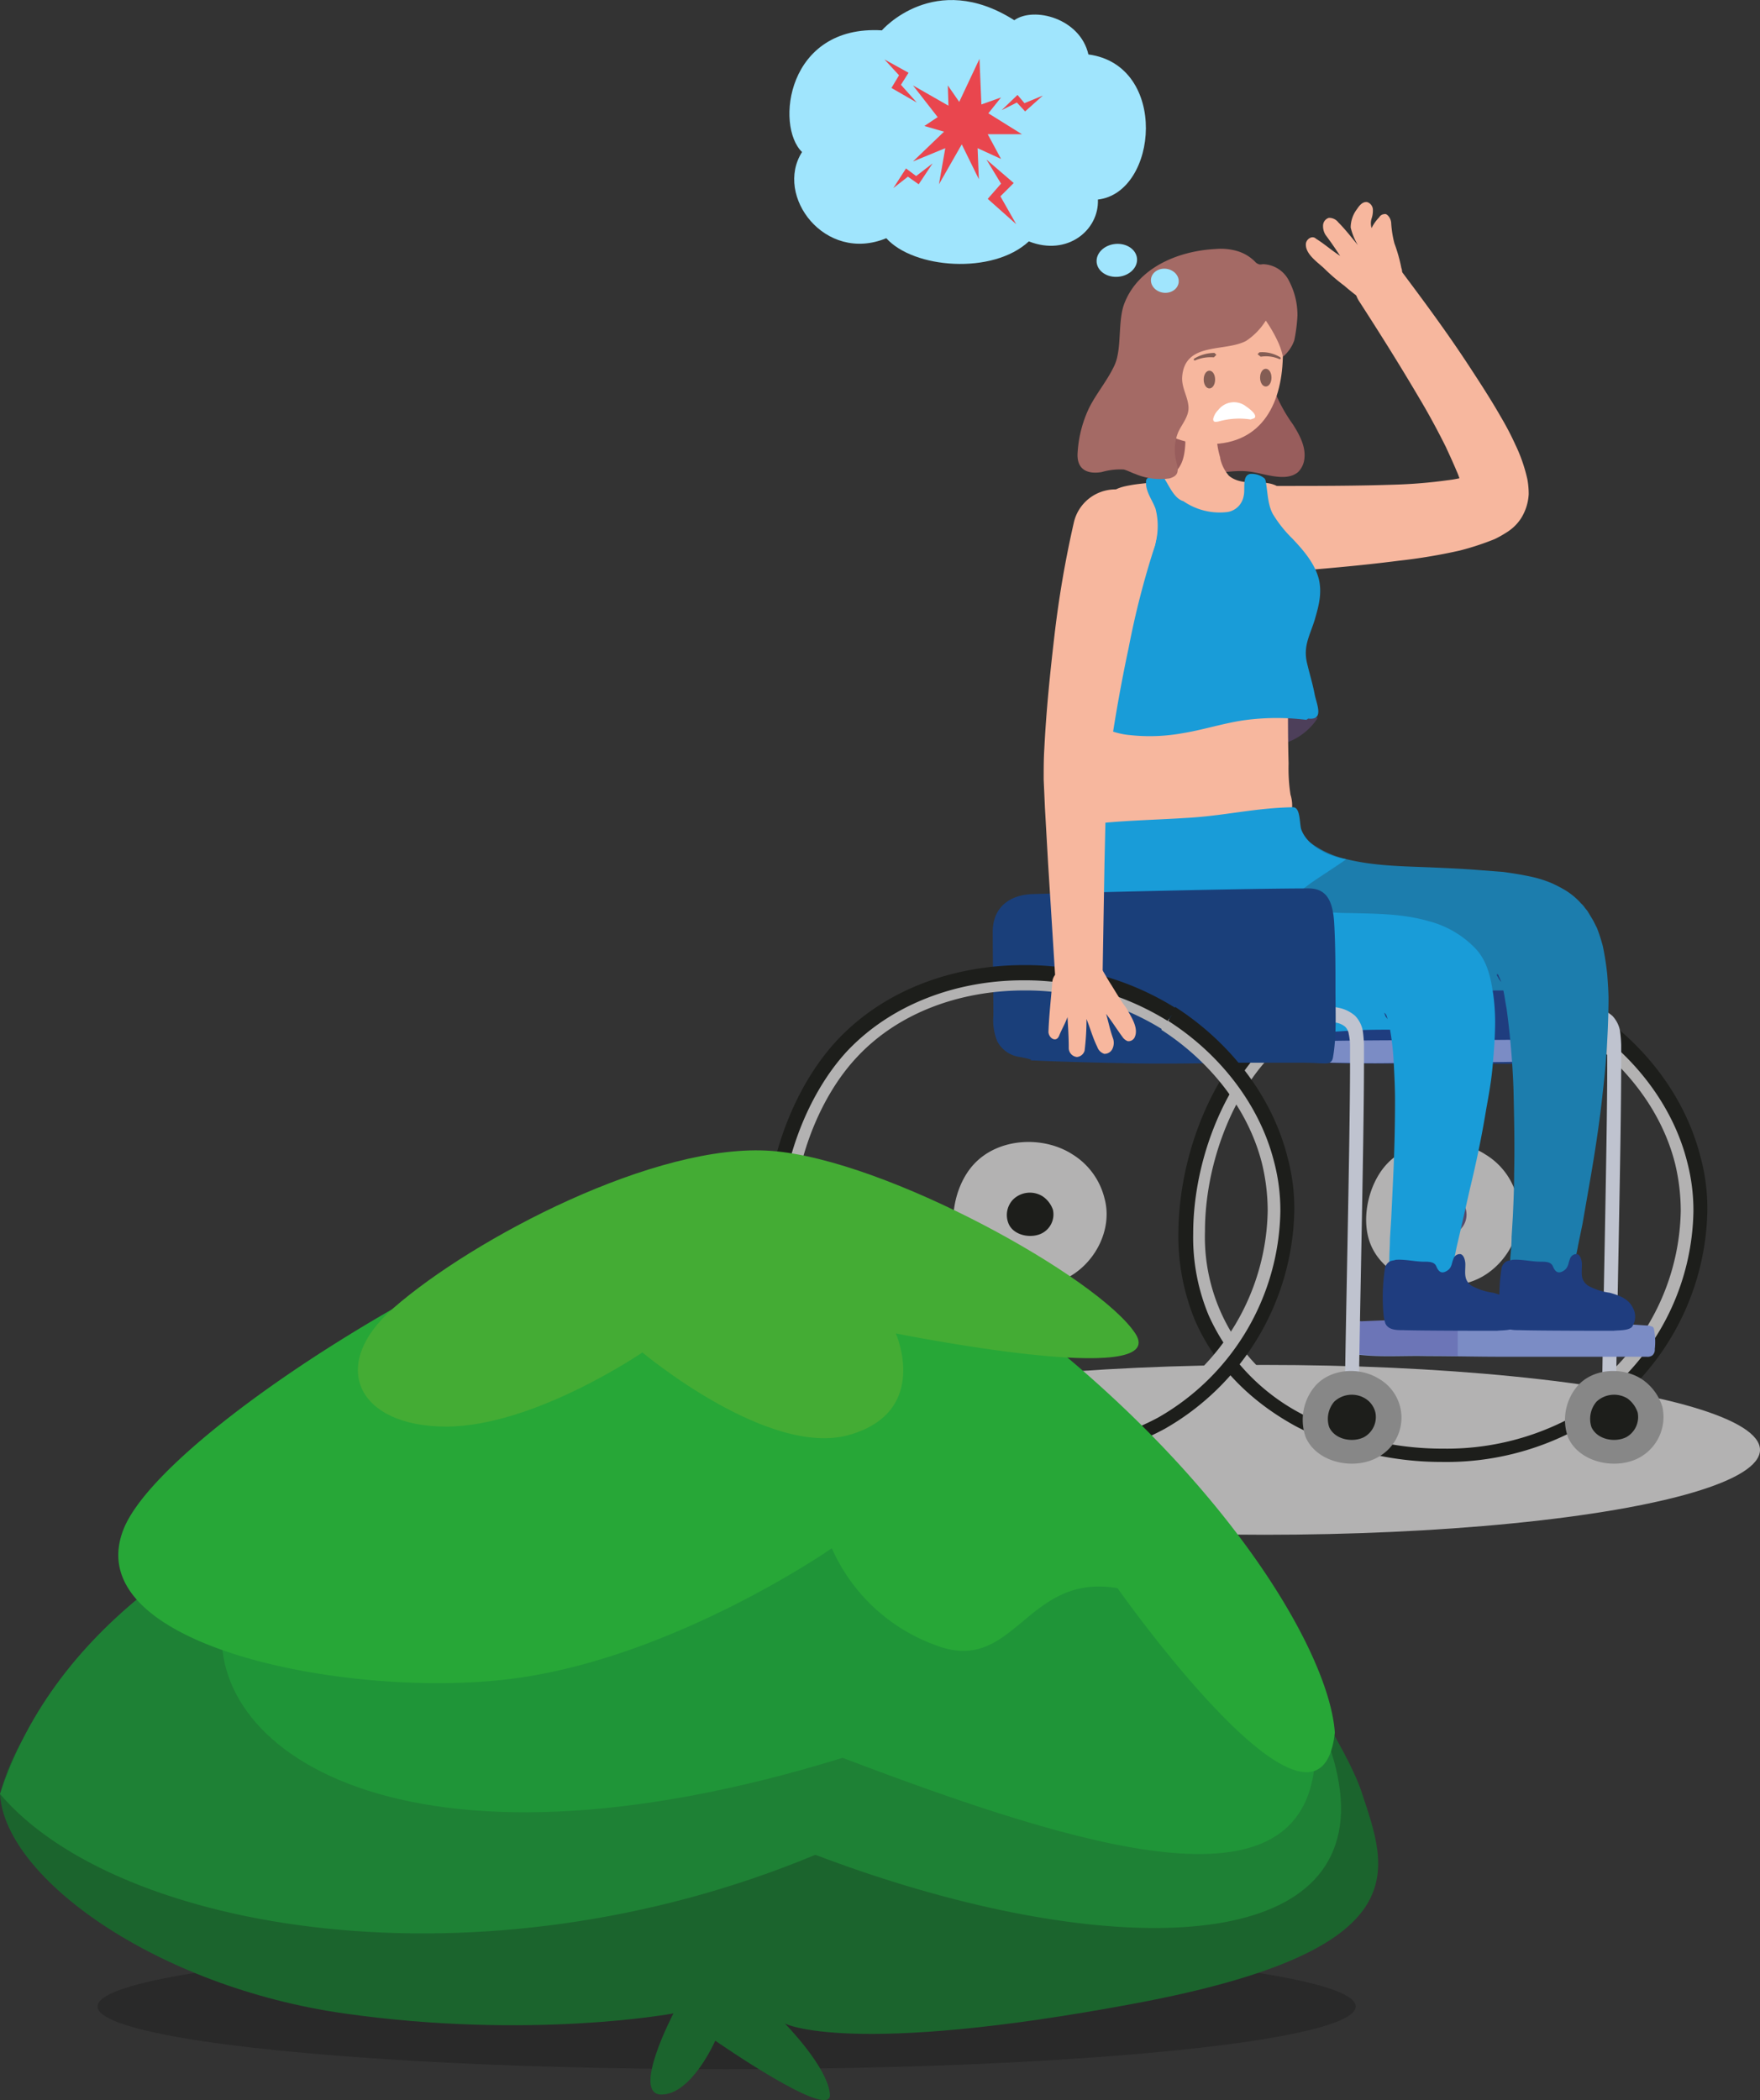 <svg xmlns="http://www.w3.org/2000/svg" viewBox="0 0 277.81 331.4"><rect x="0" y="0" width="277.81" height="331.4" fill="#333333" stroke="none"/><defs><style>.cls-1,.cls-22{isolation:isolate;}.cls-2,.cls-3{fill:#b3b2b2;}.cls-2{mix-blend-mode:multiply;}.cls-4{fill:#564b6b;}.cls-5{fill:#1d1e1b;}.cls-6{fill:#1f3d7f;}.cls-7{fill:#7b8cc5;}.cls-8{fill:#bfc3cf;}.cls-9{fill:#878787;}.cls-10{fill:#6c75b7;}.cls-11{fill:#985d5c;}.cls-12{fill:#4d3f5a;}.cls-13{fill:#1c7dad;}.cls-14{fill:#f7b79e;}.cls-15{fill:#199cd8;}.cls-16{fill:#a46a65;}.cls-17{fill:#845d54;}.cls-18{fill:#fff;}.cls-19{fill:#1a3f7a;}.cls-20{fill:#a0e5fd;}.cls-21{fill:#e9464e;}.cls-22{fill:#010101;opacity:0.2;}.cls-23{fill:#1b642d;}.cls-24{fill:#1e8135;}.cls-25{fill:#1f9538;}.cls-26{fill:#27a737;}.cls-27{fill:#44ac34;}</style></defs><g class="cls-1"><g id="Laag_1" data-name="Laag 1"><ellipse class="cls-2" cx="199.61" cy="228.78" rx="78.2" ry="13.4"/><path class="cls-3" d="M415.76,1098.91l.6-.9a43.45,43.45,0,0,0-22.9-6.4c-10.5,0-21,3.7-28.2,11.4-6.6,7.1-10.6,18.3-10.6,28.8a31.5,31.5,0,0,0,17.7,29.1,46.5,46.5,0,0,0,22,5.4,42.31,42.31,0,0,0,20.3-4.9,38.57,38.57,0,0,0,19.5-32.9,32.09,32.09,0,0,0-1-8.1c-2.4-9.3-8.8-17.3-16.9-22.4l-.5.9-.6.9c7.6,4.9,13.7,12.4,15.9,21.1a32,32,0,0,1,.9,7.5,36.26,36.26,0,0,1-18.4,30.9,40.17,40.17,0,0,1-19.3,4.6,44,44,0,0,1-20.9-5.1,29.18,29.18,0,0,1-16.5-27.2c0-10,3.9-20.7,10-27.3,6.7-7.3,16.6-10.7,26.6-10.7a40.83,40.83,0,0,1,21.7,6.1Z" transform="translate(-166.66 -937.32)"/><path class="cls-3" d="M401.16,1119.51c-4.6-3-11.7-2.7-15.6,1.5-2.9,3.1-4.2,8.8-2.5,12.8,2.7,6.3,11.9,8.1,17.5,5,4.3-2.4,6.9-7.7,5.6-12.4A11,11,0,0,0,401.16,1119.51Z" transform="translate(-166.66 -937.32)"/><path class="cls-4" d="M396.46,1126.11a3.79,3.79,0,0,0-4.7.5,3.54,3.54,0,0,0-.7,3.8c.8,1.9,3.6,2.4,5.3,1.5a3.29,3.29,0,0,0,.1-5.8Z" transform="translate(-166.66 -937.32)"/><path class="cls-5" d="M416.86,1097.41l.6-1a44.66,44.66,0,0,0-24-6.8c-11,0-22,3.8-29.6,12-6.9,7.5-11.1,19.2-11.2,30.2a35,35,0,0,0,2.6,13.8c3.2,7.4,9,13,16,16.8a49.87,49.87,0,0,0,23.1,5.6,43.62,43.62,0,0,0,21.3-5.2,40.46,40.46,0,0,0,20.5-34.5,31,31,0,0,0-1.1-8.5c-2.5-9.8-9.2-18.2-17.7-23.6l-.5,1.2-.6,1c8,5.1,14.4,13.1,16.7,22.2a30,30,0,0,1,1,7.9,38.19,38.19,0,0,1-19.3,32.5,41.64,41.64,0,0,1-20.2,4.9,47.62,47.62,0,0,1-22-5.3,32.67,32.67,0,0,1-15-15.7A31.92,31.92,0,0,1,355,1132c0-10.5,4.1-21.7,10.5-28.7,7.1-7.6,17.5-11.3,27.9-11.3a42.85,42.85,0,0,1,22.8,6.4Z" transform="translate(-166.66 -937.32)"/><path class="cls-6" d="M348.16,1097.41v.2a8.87,8.87,0,0,0,.6,4,4.71,4.71,0,0,0,3.6,2.5c4.2.8,9.1.4,13.3.6,4.7.2,9.5.3,14.2.4,9.3.1,18.7,0,28,.1a3.78,3.78,0,0,0,2.1-.4c1.1-.7,1.4-2.1,1.5-3.4a125.65,125.65,0,0,0,.4-18.4c-.2-3.5-3.6-4-6.4-4.3a305.9,305.9,0,0,0-34.5-1.1c-5.7.1-11.3.4-17,.9-3.7.3-6.2,2.3-6.1,6.2C348.06,1088.81,348.16,1093.11,348.16,1097.41Z" transform="translate(-166.66 -937.32)"/><path class="cls-7" d="M374.56,1103v1.5l.1.4.5.1c2.8,0,5.6.1,8.5.1s5.9-.1,8.9-.1c6.1-.1,12.2,0,18.3-.3a1.59,1.59,0,0,0,1.2-.4,1.85,1.85,0,0,0,.2-.7,3.19,3.19,0,0,0-.3-1.9,1.94,1.94,0,0,0-1.3-.3c-2,.2-4,0-6.1,0-9.8.1-19.6,0-29.4.2l-.3.1-.1.2A4.25,4.25,0,0,0,374.56,1103Z" transform="translate(-166.66 -937.32)"/><path class="cls-8" d="M411.26,1098.81c1.4,0,3.2-.3,4.9-.3a12.48,12.48,0,0,1,2.1.2,3.15,3.15,0,0,1,1.3.6,2,2,0,0,1,.6,1.2,9.91,9.91,0,0,1,.2,1.8v3.1c0,12-.8,45.6-.8,51.4a1.1,1.1,0,0,0,2.2,0c0-5.7.8-39.3.8-51.4v-3.2a19.53,19.53,0,0,0-.2-2.3,4.67,4.67,0,0,0-1.2-2.3,5.67,5.67,0,0,0-2.3-1.2,10.9,10.9,0,0,0-2.6-.3c-1.9,0-3.8.3-4.9.3a1.13,1.13,0,0,0-1.1,1.2.93.93,0,0,0,1,1.2Z" transform="translate(-166.66 -937.32)"/><path class="cls-9" d="M425.76,1154.91c-3-1.9-7.5-1.7-10,1a8.22,8.22,0,0,0-1.6,8.2c1.8,4.1,7.7,5.2,11.3,3.2a7.31,7.31,0,0,0,3.6-8A8.12,8.12,0,0,0,425.76,1154.91Z" transform="translate(-166.66 -937.32)"/><path class="cls-5" d="M423.56,1158a4.06,4.06,0,0,0-4.9.5,4.19,4.19,0,0,0-.8,4c.9,2,3.7,2.5,5.5,1.6a3.63,3.63,0,0,0,1.8-3.9A4.52,4.52,0,0,0,423.56,1158Z" transform="translate(-166.66 -937.32)"/><path class="cls-7" d="M426.56,1151.41a1.34,1.34,0,0,0,.9-.2,1.16,1.16,0,0,0,.4-1,10.07,10.07,0,0,0-.1-3,.76.76,0,0,0-.2-.5c-.1-.1-.4-.1-.5-.2-10.2-.7-20.4-1-30.6-1-4.9,0-9.9.2-14.8.4a1.64,1.64,0,0,0-1,.2,3,3,0,0,0-.5.7,7.36,7.36,0,0,0-.1,3.3,1.42,1.42,0,0,0,.2.6,1.16,1.16,0,0,0,1,.4c3.5.4,7.2.1,10.7.2,3.9,0,7.7.1,11.6.1Z" transform="translate(-166.66 -937.32)"/><path class="cls-10" d="M396.86,1145.41h-.5c-4.9,0-9.9.2-14.8.4a1.64,1.64,0,0,0-1,.2,3,3,0,0,0-.5.7,7.36,7.36,0,0,0-.1,3.3,1.42,1.42,0,0,0,.2.6,1.16,1.16,0,0,0,1,.4c3.5.4,7.2.1,10.7.2,1.6,0,3.3,0,4.9.1v-5.9Z" transform="translate(-166.66 -937.32)"/><path class="cls-11" d="M355.66,999.21c2.6-.8,5.3-1.6,7.9-2.3a12.09,12.09,0,0,1,2.5-.8c1.6,0,1.6,2,1.9,3.2a24.59,24.59,0,0,0,2.8,5c1,1.6,2,3.4,1.8,5.3a3.47,3.47,0,0,1-1,2.2c-2,1.7-5.6.1-7.9-.1-3-.3-5.9.7-8.8.4a14.89,14.89,0,0,1-5.5-1.4,2.34,2.34,0,0,1-1.2-1,3,3,0,0,1,0-2.1,15.78,15.78,0,0,1,2.9-5.6A8.74,8.74,0,0,1,355.66,999.21Z" transform="translate(-166.66 -937.32)"/><path class="cls-12" d="M369.06,1049.11l-4,1.2a1.61,1.61,0,0,0-.7.4c-.2.2-.1.5-.1.8a7.21,7.21,0,0,0,1.1,3.5,9.8,9.8,0,0,0,9.3-4.4Z" transform="translate(-166.66 -937.32)"/><path class="cls-13" d="M373.26,1070.11h0a15,15,0,0,0,6,2.8c4.5,1.1,9.1,1.1,13.7,1.3,2.3.1,4.6.2,7.1.4l3.9.3c1.4.2,2.8.4,4.6.8a18.18,18.18,0,0,1,3.1,1,22.06,22.06,0,0,1,2.1,1.1,11.12,11.12,0,0,1,2.5,2.1,3.74,3.74,0,0,1,.6.7l.4.5.3.5.3.5.3.5.2.4.2.4.2.4a29,29,0,0,1,.9,2.8,45.53,45.53,0,0,1,.7,4.5c.1,1.4.2,2.7.2,4a134.36,134.36,0,0,1-.9,14.5c-.5,4.7-1.2,9.3-2,13.9l-1.2,6.9-.7,3.4c-.2,1.2-.5,2.3-.7,3.5a5.07,5.07,0,0,1-10-1.5v-.1c.1-1,.2-2.1.2-3.2l.2-3.3c.1-2.2.2-4.5.2-6.7.1-4.5,0-8.9-.1-13.3a127.15,127.15,0,0,0-1.1-12.8c-.2-1-.3-1.9-.5-2.8a8.14,8.14,0,0,0-.7-2.2c-.1-.3-.2-.4-.3-.4v.3l.1.1.1.2.1.2.3.4a7.74,7.74,0,0,0,1.2,1c.3.2.4.3.5.3s.1.1-.2.1H403c-.9,0-1.9.1-2.9.1-2.1.1-4.3.3-6.5.6-4.6.4-9.4.8-14.5.8a59.07,59.07,0,0,1-8.2-.5,35.33,35.33,0,0,1-9.5-2.5,26.17,26.17,0,0,1-5.3-3,24.33,24.33,0,0,1-3.4-3c-1.2-1.4-1-2.2.3-3.5a57.59,57.59,0,0,1,15.3-12.1C370.06,1069.21,371.56,1068.71,373.26,1070.11Z" transform="translate(-166.66 -937.32)"/><path class="cls-6" d="M424.26,1146.71c-.6.6-2.1.5-2.9.6-1.2,0-11.7,0-14.9-.1-.9,0-2.2,0-2.7-1a6.11,6.11,0,0,1-.3-1.3,30.57,30.57,0,0,1,.2-7.4,1.59,1.59,0,0,1,.9-1.2c.3-.1.6-.1.8-.2,1.6-.1,3,.3,4.5.3.7,0,1.6,0,1.9.7s.7,1.3,1.6.8.8-1.2,1.1-1.9a1.08,1.08,0,0,1,1.1-.8c.6.1.8,1.1.8,1.6,0,1.4-.3,2.5,1,3.4a9.71,9.71,0,0,0,3.4,1.1c1.4.4,2.9.9,3.6,2.3A2.89,2.89,0,0,1,424.26,1146.71Z" transform="translate(-166.66 -937.32)"/><path class="cls-14" d="M368.66,1014c6.1,0,12.1,0,18-.2a76.92,76.92,0,0,0,8.5-.7,16.83,16.83,0,0,0,3.3-.7l.3-.1-.2.1a3.23,3.23,0,0,0-1.1,2.3h0a10.86,10.86,0,0,0-.9-3.1c-.5-1.2-1.1-2.5-1.7-3.8-1.3-2.6-2.7-5.2-4.2-7.7-3-5.1-6.2-10.2-9.5-15.3a4.17,4.17,0,0,1,1.2-5.7,4.09,4.09,0,0,1,5.5,1h0c3.6,4.8,7.3,9.8,10.7,15,1.7,2.6,3.4,5.2,5,8a45.34,45.34,0,0,1,2.3,4.4,25,25,0,0,1,1.9,5.5,13,13,0,0,1,.2,2.3,8,8,0,0,1-1.2,3.8,7.21,7.21,0,0,1-1.3,1.5,7.63,7.63,0,0,1-1.1.8,16.18,16.18,0,0,1-1.8,1,43.51,43.51,0,0,1-5.5,1.8,87.33,87.33,0,0,1-9.6,1.6c-6.2.8-12.3,1.3-18.4,1.8a6.83,6.83,0,1,1-1.2-13.6Z" transform="translate(-166.66 -937.32)"/><path class="cls-14" d="M367.76,1013.81a2.89,2.89,0,0,1,1.5,1.2,5.09,5.09,0,0,1,.6,2.1,56.12,56.12,0,0,1,.2,11.6c-.2,3.6,0,7.1-.4,10.6-.3,2.8.2,5.4.3,8.2,0,3.4,0,6.9.1,10.3a26.88,26.88,0,0,0,.3,4.9,5.76,5.76,0,0,1,.2,2.6c-.4,1.8-2.2,1.8-3.7,1.9-2.1.2-4.2.6-6.3.8-3.5.3-7.1.6-10.6.6-2.8,0-5.7.6-8.5.1a2.92,2.92,0,0,1-2.1-1.1,3.29,3.29,0,0,1-.4-1.7c-.4-9.3,1.6-18.9,3.3-28.1.3-1.9.7-3.8,1.1-5.7a22,22,0,0,0,.9-4.3,25.62,25.62,0,0,0-2.2-10.2c-1.2-2.5.6-3.3,2.9-3.7,2.5-.5,5-.2,7-1.9,1.4-1.2,1.7-2.9,1.8-4.7v-3.1h5.1l-.1.1h0a13.36,13.36,0,0,0,.5,5.2v.1h0a6.13,6.13,0,0,0,1.4,2.8C362.76,1014.11,365.66,1013,367.76,1013.81Z" transform="translate(-166.66 -937.32)"/><path class="cls-15" d="M372.86,1050.91a37.91,37.91,0,0,0-10.1.1c-3.2.5-6.3,1.5-9.4,2a29.06,29.06,0,0,1-8.4.3c-2.4-.2-7.2-1.7-6.5-4.8,1.2-4.8,2.5-9.7,3.9-14.5a8.3,8.3,0,0,1,1.3-3.4,17.38,17.38,0,0,1,1.9-1c1.5-1.1,2.5-3.7,3.1-5.4a10.69,10.69,0,0,0,.4-6.6c-.5-1.4-1.6-2.7-1.5-4.3,0-.8.9-.7,1.4-.9a1.39,1.39,0,0,1,1.1,0,1.47,1.47,0,0,1,.5.6c.7,1.1,1.5,3,2.9,3.4a10.1,10.1,0,0,0,7,1.7,3.08,3.08,0,0,0,2.5-2.5c.3-1.1-.3-3.2,1-3.5a3.17,3.17,0,0,1,2.3.7,1.06,1.06,0,0,1,.2.5c.3,1.7.3,3.6,1.1,5.1a19.71,19.71,0,0,0,3.1,3.9c1.8,1.9,3.6,4,4.2,6.5.5,2.3-.1,4.3-.7,6.4-.8,2.5-1.8,4.1-1.2,6.7.4,1.7.9,3.3,1.2,4.9s1.6,4.2-1,3.9Z" transform="translate(-166.66 -937.32)"/><path class="cls-14" d="M345.36,993.81a1.09,1.09,0,0,0-1.3.3,2.57,2.57,0,0,0-.5,1.2,4.38,4.38,0,0,0,.8,2.5,2.1,2.1,0,0,0,1.1.8h.1v-.1c0-1,.1-2.1.1-3.1Z" transform="translate(-166.66 -937.32)"/><path class="cls-14" d="M369.16,993c0,7.7-3.1,14.4-11.6,14.4-8.8,0-12.3-5.9-12.6-13.6s5-14.4,11.6-14.4C364.36,979.41,369.16,982.31,369.16,993Z" transform="translate(-166.66 -937.32)"/><path class="cls-16" d="M343.06,993.41c.5-2.3.2-5.7,1-8,2.1-5.8,8.5-8.5,14.5-8.8a9.26,9.26,0,0,1,3.3.3,6.57,6.57,0,0,1,2.9,1.7,1.27,1.27,0,0,0,.6.4c.2.1.5,0,.7,0a4.73,4.73,0,0,1,4.1,2.7,11.61,11.61,0,0,1,1.3,5.4,26,26,0,0,1-.5,3.9,5.84,5.84,0,0,1-1.8,2.6,10.51,10.51,0,0,0-.8-2.4,21.69,21.69,0,0,0-1.9-3.3,10.5,10.5,0,0,1-3.1,3.2c-3.4,1.8-9.7.1-10.1,5.7-.1,1.7.9,3.1,1,4.7s-1.2,2.9-1.7,4.2a7.49,7.49,0,0,0-.1,4.9c.2,1.1.2,1.8-1.2,2.2a10.15,10.15,0,0,1-5.4-.7c-.6-.2-1.1-.5-1.8-.7a10.48,10.48,0,0,0-3.5.4c-2.4.4-4-.5-3.8-3.1a19.07,19.07,0,0,1,1.8-7c1.1-2.2,2.7-4.1,3.8-6.3A6.79,6.79,0,0,0,343.06,993.41Z" transform="translate(-166.66 -937.32)"/><path class="cls-17" d="M365.46,992.91a5.42,5.42,0,0,1,3.3.8l.1.2-.2.1h0a5.24,5.24,0,0,0-3-.4h0l-.5-.4.3-.3Z" transform="translate(-166.66 -937.32)"/><path class="cls-17" d="M358.26,993.71a6.15,6.15,0,0,0-3,.5h0l-.2-.1.1-.2a6.2,6.2,0,0,1,3.2-.9l.3.3-.4.4Z" transform="translate(-166.66 -937.32)"/><path class="cls-18" d="M358.16,1003.41a2.85,2.85,0,0,1,.8-1.4,3.12,3.12,0,0,1,4.2-.7c.4.3,2.1,1.4,1.5,2l-.6.2a12,12,0,0,0-5,.3C358.26,1004,358.16,1003.81,358.16,1003.41Z" transform="translate(-166.66 -937.32)"/><path class="cls-17" d="M358.46,997.21c0,.8-.4,1.4-.9,1.4s-.9-.6-.9-1.4.4-1.4.9-1.4S358.46,996.41,358.46,997.21Z" transform="translate(-166.66 -937.32)"/><path class="cls-17" d="M367.36,996.91c0,.8-.4,1.4-.9,1.4s-.9-.6-.9-1.4.4-1.4.9-1.4S367.36,996.11,367.36,996.91Z" transform="translate(-166.66 -937.32)"/><path class="cls-14" d="M378.86,982.41c.8.7,1.7,1.4,2.5,2l.3.2h.2a10.4,10.4,0,0,0,2-.8,15,15,0,0,0,3.6-2.6l.4-.4a1.66,1.66,0,0,0,0-1.2,25,25,0,0,0-1.1-3.9,16.68,16.68,0,0,1-.5-3.1,1.93,1.93,0,0,0-.3-1c-.2-.3-.5-.6-.8-.5a1,1,0,0,0-.8.5,6.57,6.57,0,0,0-1.2,1.7,2.56,2.56,0,0,1,0-1.5,3.89,3.89,0,0,0,.2-1.5,1.3,1.3,0,0,0-.9-1.1c-.7-.1-1.2.5-1.6,1.1a4.84,4.84,0,0,0-1,2.9A9.61,9.61,0,0,0,381,976c-1-1.2-2-2.5-3.1-3.6a1.8,1.8,0,0,0-1.5-.7,1.29,1.29,0,0,0-.9,1.2,2.6,2.6,0,0,0,.4,1.5c.9,1.2,1.5,2.1,2.3,3.3-1.4-.9-2.5-1.9-3.8-2.7a.78.78,0,0,0-.8-.2,1.22,1.22,0,0,0-.8.9c-.2,1.6,1.7,2.9,2.8,3.9A30.39,30.39,0,0,0,378.86,982.41Z" transform="translate(-166.66 -937.32)"/><path class="cls-15" d="M369.36,1080a39.8,39.8,0,0,0,10.4,1.4c4.2.1,8.4.1,12.5,1.3a15.63,15.63,0,0,1,7.4,4.4c1.8,2,2.3,4.5,2.7,7.1a33.11,33.11,0,0,1,.3,4.2c0,2.6-.2,4.9-.4,7.2s-.6,4.5-1,6.7c-.7,4.3-1.6,8.6-2.6,12.7l-1.4,6.2-.7,3c-.2,1-.4,2-.6,2.8v.2a5,5,0,0,1-5.8,4.1,5,5,0,0,1-4.2-5c0-1.3.1-2.4.1-3.5l.2-3.2.3-6.3q.3-6.3.3-12.3c0-2-.1-4-.2-5.9a42.41,42.41,0,0,0-.6-5.4,19.27,19.27,0,0,0-.5-2,1.07,1.07,0,0,0-.3-.5c-.1-.1-.1,0,0,.2l.1.3.3.4.3.4a6.53,6.53,0,0,0,1,.9,4,4,0,0,1,.6.4h-1.5c-1.5,0-3.4,0-5.4.1l-6.2.4a124.39,124.39,0,0,1-13.8.2,49.3,49.3,0,0,1-8-1.1,29.91,29.91,0,0,1-4.6-1.4,31.84,31.84,0,0,1-5.1-2.7,23.05,23.05,0,0,1-5-4.9,21.46,21.46,0,0,1-3.3-6.8,22.45,22.45,0,0,1-.8-6.6c0-2.2-.1-7.2,1.8-8.6a8.08,8.08,0,0,1,3.1-1c4.6-.6,10.3-.7,14.9-1,6.1-.3,11-1.6,17.1-1.7,1.2,0,1,2.6,1.3,3.5.8,2.2,3.5,4.1,7.1,4.7-1.2.9-4.7,3.1-5.9,4C371.66,1078.11,369.06,1080,369.36,1080Z" transform="translate(-166.66 -937.32)"/><path class="cls-6" d="M405.86,1146.71c-.6.6-2.1.5-2.9.6-1.2,0-11.7,0-14.9-.1-.9,0-2.2,0-2.7-1a6.11,6.11,0,0,1-.3-1.3,30.57,30.57,0,0,1,.2-7.4,1.59,1.59,0,0,1,.9-1.2c.3-.1.6-.1.8-.2,1.6-.1,3,.3,4.5.3.7,0,1.6,0,1.9.7s.7,1.3,1.6.8.8-1.2,1.1-1.9a1.08,1.08,0,0,1,1.1-.8c.6.1.8,1.1.8,1.6,0,1.4-.3,2.5,1,3.4a9.71,9.71,0,0,0,3.4,1.1c1.4.4,2.9.9,3.6,2.3A2.89,2.89,0,0,1,405.86,1146.71Z" transform="translate(-166.66 -937.32)"/><path class="cls-8" d="M370.66,1098.81c1.4,0,3.2-.3,4.9-.3a12.48,12.48,0,0,1,2.1.2,3.15,3.15,0,0,1,1.3.6,2,2,0,0,1,.6,1.2,9,9,0,0,1,.2,1.8v3.1c0,12-.8,45.6-.8,51.4a1.1,1.1,0,0,0,2.2,0c0-5.7.8-39.3.8-51.4v-3.2a19.53,19.53,0,0,0-.2-2.3,4.67,4.67,0,0,0-1.2-2.3,5.67,5.67,0,0,0-2.3-1.2,10.9,10.9,0,0,0-2.6-.3c-1.9,0-3.8.3-4.9.3a1.13,1.13,0,0,0-1.1,1.2,1,1,0,0,0,1,1.2Z" transform="translate(-166.66 -937.32)"/><path class="cls-19" d="M323.46,1097.41v.2a8.87,8.87,0,0,0,.6,4,4.71,4.71,0,0,0,3.6,2.5c4.2.8-1,.4,3.3.6,4.7.2,9.5.3,14.2.4,5.7.1,11.4,0,17.1-.1h8.5c1.4,0,2.8,0,4.3.1.9,0,1.8.2,2-.9.6-3.4.4-7.1.4-10.6s0-7.1-.2-10.6-1.2-5.5-4-5.5c-10,0-37.6.7-43.8.9-3.7.2-6.2,2.3-6.1,6.2C323.36,1088.81,323.46,1093.11,323.46,1097.41Z" transform="translate(-166.66 -937.32)"/><path class="cls-3" d="M350.56,1098.91l.6-.9a43.45,43.45,0,0,0-22.9-6.4c-10.5,0-21,3.7-28.2,11.4-6.6,7.1-10.6,18.3-10.6,28.8a31.5,31.5,0,0,0,17.7,29.1,46.5,46.5,0,0,0,22,5.4,42.31,42.31,0,0,0,20.3-4.9,38.57,38.57,0,0,0,19.5-32.9,32.09,32.09,0,0,0-1-8.1c-2.4-9.3-8.8-17.3-16.9-22.4l-.5.9-.6.9c7.6,4.9,13.7,12.4,15.9,21.1a32,32,0,0,1,.9,7.5,36.26,36.26,0,0,1-18.4,30.9,40,40,0,0,1-19.2,4.6,44,44,0,0,1-20.9-5.1,29.18,29.18,0,0,1-16.5-27.2c0-10,3.9-20.7,10-27.3,6.7-7.3,16.6-10.7,26.6-10.7a40.83,40.83,0,0,1,21.7,6.1Z" transform="translate(-166.66 -937.32)"/><path class="cls-3" d="M336,1119.51c-4.6-3-11.7-2.7-15.6,1.5-2.9,3.1-4.2,8.8-2.5,12.8,2.7,6.3,11.9,8.1,17.5,5,4.3-2.4,6.9-7.7,5.6-12.4A11.32,11.32,0,0,0,336,1119.51Z" transform="translate(-166.66 -937.32)"/><path class="cls-5" d="M331.26,1126.11a3.79,3.79,0,0,0-4.7.5,3.54,3.54,0,0,0-.7,3.8c.8,1.9,3.6,2.4,5.3,1.5a3.35,3.35,0,0,0,1.7-3.7A4.25,4.25,0,0,0,331.26,1126.11Z" transform="translate(-166.66 -937.32)"/><path class="cls-5" d="M351.66,1097.41l.6-1a44.66,44.66,0,0,0-24-6.8c-11,0-22,3.8-29.6,12-6.9,7.5-11.1,19.2-11.2,30.2a35,35,0,0,0,2.6,13.8c3.2,7.4,9,13,16,16.8a49.87,49.87,0,0,0,23.1,5.6,43.62,43.62,0,0,0,21.3-5.2,40.46,40.46,0,0,0,20.5-34.5,31,31,0,0,0-1.1-8.5c-2.5-9.8-9.3-18.2-17.7-23.6l-.5,1.2-.6,1c8,5.1,14.4,13.1,16.7,22.2a30,30,0,0,1,1,7.9,38.19,38.19,0,0,1-19.3,32.5,41.64,41.64,0,0,1-20.2,4.9,47.62,47.62,0,0,1-22-5.3,32.67,32.67,0,0,1-15-15.7,31.92,31.92,0,0,1-2.5-12.9c0-10.5,4.1-21.7,10.5-28.7,7.1-7.6,17.5-11.3,27.9-11.3a42.85,42.85,0,0,1,22.8,6.4Z" transform="translate(-166.66 -937.32)"/><path class="cls-9" d="M384.36,1154.91c-3-1.9-7.5-1.7-10,1a8.22,8.22,0,0,0-1.6,8.2c1.8,4.1,7.7,5.2,11.3,3.2a7.08,7.08,0,0,0,.3-12.4Z" transform="translate(-166.66 -937.32)"/><path class="cls-5" d="M382.16,1158a4.06,4.06,0,0,0-4.9.5,4.19,4.19,0,0,0-.8,4c.9,2,3.7,2.5,5.5,1.6a3.63,3.63,0,0,0,1.8-3.9A3.56,3.56,0,0,0,382.16,1158Z" transform="translate(-166.66 -937.32)"/><path class="cls-14" d="M349,1023.31a133.92,133.92,0,0,0-4.2,16.3c-1.2,5.6-2.2,11.3-3,16.9-.2,1.4-.3,2.6-.4,4l-.2,4.3-.2,8.7-.3,17.6a3.71,3.71,0,0,1-3.8,3.7,3.79,3.79,0,0,1-3.7-3.5v-.2l-1.1-17.5-.5-8.8-.2-4.5c0-1.5,0-3.3.1-4.8.3-6,.9-11.9,1.6-17.9a165.38,165.38,0,0,1,3.1-18,6.73,6.73,0,0,1,8-4.9,6.65,6.65,0,0,1,4.9,8l-.1.6Z" transform="translate(-166.66 -937.32)"/><path class="cls-14" d="M342.06,1092.71c-.6-.9-1.1-1.9-1.7-2.8l-.2-.2-.2-.1a7.41,7.41,0,0,0-2.1.1,12.61,12.61,0,0,0-4.2,1.2l-.5.3a2.1,2.1,0,0,0-.4,1.1c-.2,2.6-.5,5.1-.6,7.7-.1,1,1.2,2,1.7.7.4-1,.9-1.8,1.3-2.9.1,1.7.2,3.2.2,4.8a1.43,1.43,0,0,0,1.3,1.5,1.39,1.39,0,0,0,1.2-1,40.7,40.7,0,0,0,.3-5c.6,1.5,1,3,1.7,4.4a1.72,1.72,0,0,0,1.1,1.1,1.37,1.37,0,0,0,1.3-.8,2.22,2.22,0,0,0,.1-1.6c-.5-1.4-.7-2.5-1.1-3.9,1,1.3,1.8,2.6,2.7,3.8a1.79,1.79,0,0,0,.7.5,1.08,1.08,0,0,0,1.1-.6c.7-1.5-.6-3.3-1.3-4.6C343.56,1095.21,342.86,1094,342.06,1092.71Z" transform="translate(-166.66 -937.32)"/><path class="cls-20" d="M305.86,942.11s8.3-9.6,20.9-1.6c3.1-2.2,10.4-.3,11.7,5.4,12.7,1.7,11,21.8,1.5,22.9.2,4.8-4.8,9-10.9,6.6-5.7,5.3-18.2,4.3-22.5-.5-9.7,4-17.7-6.7-13.3-13.6C289,957.21,290.86,941.21,305.86,942.11Z" transform="translate(-166.66 -937.32)"/><polygon class="cls-21" points="139.61 9.38 143.41 11.48 142.21 13.38 144.71 16.18 140.71 13.88 141.91 11.88 139.61 9.38"/><polygon class="cls-21" points="141.01 29.68 143.01 26.58 144.61 27.78 147.21 25.78 145.01 29.08 143.31 27.88 141.01 29.68"/><polygon class="cls-21" points="158.11 17.38 160.61 14.98 161.71 16.28 164.61 15.08 161.81 17.58 160.51 16.18 158.11 17.38"/><polygon class="cls-21" points="155.71 25.18 160.01 28.88 157.91 30.98 160.41 35.38 155.91 31.38 158.01 28.98 155.71 25.18"/><polygon class="cls-21" points="151.41 16.08 149.61 13.48 149.71 16.68 144.11 13.48 148.01 18.48 145.91 19.88 149.01 20.78 144.11 25.48 149.21 23.38 148.21 29.08 151.81 22.78 154.51 28.28 154.31 23.38 158.01 25.08 155.91 21.18 161.31 21.18 156.01 17.88 158.01 15.38 154.91 16.48 154.61 9.28 151.41 16.08"/><ellipse class="cls-20" cx="342.96" cy="978.4" rx="3.2" ry="2.6" transform="translate(-259.69 -899.56) rotate(-5.55)"/><ellipse class="cls-20" cx="350.54" cy="981.67" rx="1.9" ry="2.2" transform="translate(-836.11 259.26) rotate(-82.25)"/><ellipse class="cls-22" cx="114.7" cy="316.61" rx="99.3" ry="9.9"/><path class="cls-23" d="M240.76,1160.73s-65.2,26.4-74.1,59.7c.8,13.3,24.8,30.4,54.3,34.6s52,0,52,0-6.7,12.8-1.9,12.8,8.5-8.5,8.5-8.5,18.4,12.8,18.1,8.5-7.1-11.2-7.1-11.2,10.1,5.3,55.4-3.2,39.6-21.2,35.6-33.4-37.2-62.5-67.3-66.2S240.76,1160.73,240.76,1160.73Z" transform="translate(-166.66 -937.32)"/><path class="cls-24" d="M307.36,1158c-36.9-2.4-123,8.5-140.7,62.4,18.5,21.8,75.9,31.6,128.7,9.6,39.7,15.1,79.7,17.2,82.8-4.6S344.26,1160.43,307.36,1158Z" transform="translate(-166.66 -937.32)"/><path class="cls-25" d="M307.36,1158c-36.9-2.4-100.8,11.8-105.3,33.6s28.3,44.5,97.6,23.1c39.7,15.1,71.3,23.9,74.4,2.1S344.26,1160.43,307.36,1158Z" transform="translate(-166.66 -937.32)"/><path class="cls-26" d="M294.46,1124.53c-21.7-11.2-100.9,35.4-108.3,54.1s36.6,27,62,23.5,49.8-20.5,49.8-20.5a28.56,28.56,0,0,0,16.4,15.3c12.5,4.8,14.2-11.5,28.7-9,0,0,31.8,45.2,34.3,22.8C376.26,1194.33,349.46,1153,294.46,1124.53Z" transform="translate(-166.66 -937.32)"/><path class="cls-27" d="M228.76,1143.73c12.6-11,41.5-26.2,59.7-24.8s51.6,20,57.4,28.8-37.8,0-37.8,0,5.5,12.3-7.3,16-32.7-13-32.7-13-17.1,11.7-31,11.7S218.36,1152.83,228.76,1143.73Z" transform="translate(-166.66 -937.32)"/><path class="cls-27" d="M243.56,1135.13c19.6-11.5,36.9-15.8,49.9-13.8s28.9,8.8,28.9,13.8-31.4-10.8-36.6-5.1C272.46,1144.73,234.26,1140.63,243.56,1135.13Z" transform="translate(-166.66 -937.32)"/></g></g></svg>